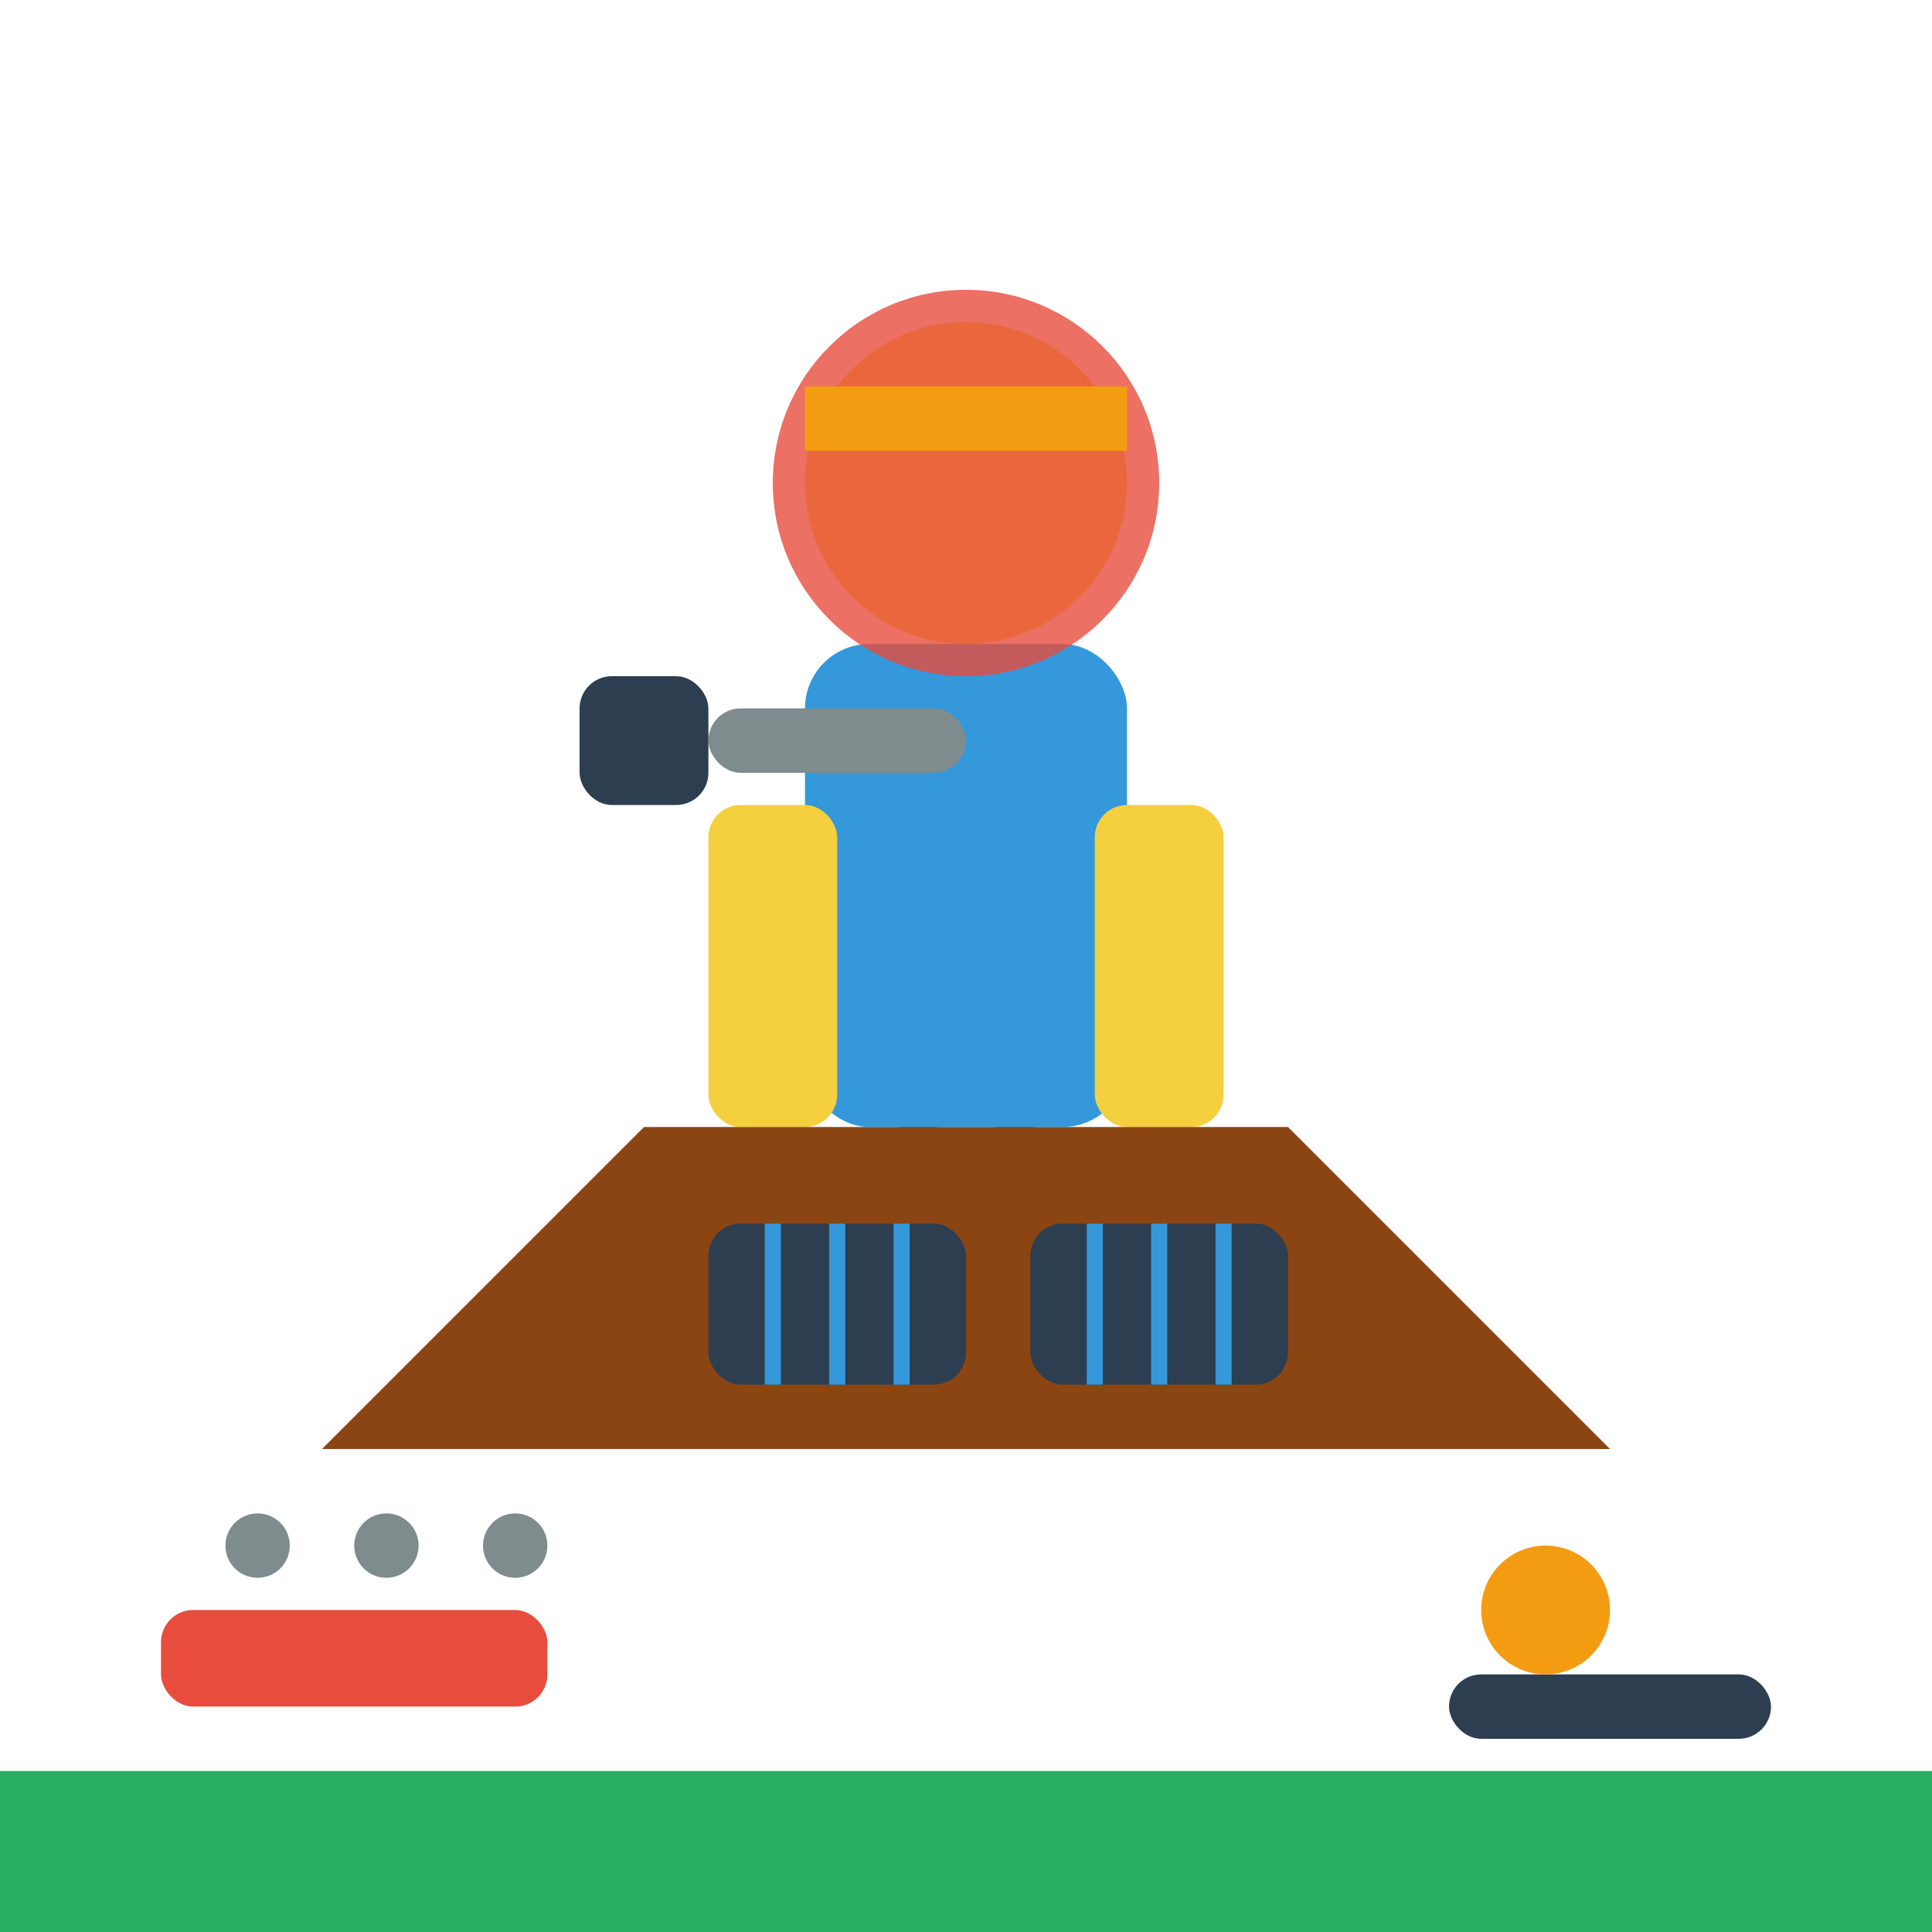 <svg width="60" height="60" viewBox="0 0 60 60" fill="none" xmlns="http://www.w3.org/2000/svg">
    <!-- Worker figure -->
    <circle cx="30" cy="15" r="5" fill="#f4d03f"/>
    <rect x="25" y="20" width="10" height="15" fill="#3498db" rx="2"/>
    <rect x="22" y="25" width="4" height="10" fill="#f4d03f" rx="1"/>
    <rect x="34" y="25" width="4" height="10" fill="#f4d03f" rx="1"/>
    <rect x="27" y="35" width="3" height="8" fill="#34495e" rx="1"/>
    <rect x="30" y="35" width="3" height="8" fill="#34495e" rx="1"/>
    
    <!-- Safety helmet -->
    <circle cx="30" cy="15" r="6" fill="#e74c3c" opacity="0.8"/>
    <rect x="25" y="12" width="10" height="2" fill="#f39c12"/>
    
    <!-- Tool in hand -->
    <rect x="22" y="22" width="8" height="2" fill="#7f8c8d" rx="1"/>
    <rect x="18" y="21" width="4" height="4" fill="#2c3e50" rx="1"/>
    
    <!-- Roof -->
    <polygon points="10,45 50,45 40,35 20,35" fill="#8b4513"/>
    
    <!-- Solar panels being installed -->
    <rect x="22" y="38" width="8" height="5" fill="#2c3e50" rx="1"/>
    <rect x="32" y="38" width="8" height="5" fill="#2c3e50" rx="1"/>
    
    <!-- Panel grid -->
    <line x1="24" y1="38" x2="24" y2="43" stroke="#3498db" stroke-width="0.5"/>
    <line x1="26" y1="38" x2="26" y2="43" stroke="#3498db" stroke-width="0.5"/>
    <line x1="28" y1="38" x2="28" y2="43" stroke="#3498db" stroke-width="0.5"/>
    <line x1="34" y1="38" x2="34" y2="43" stroke="#3498db" stroke-width="0.5"/>
    <line x1="36" y1="38" x2="36" y2="43" stroke="#3498db" stroke-width="0.5"/>
    <line x1="38" y1="38" x2="38" y2="43" stroke="#3498db" stroke-width="0.5"/>
    
    <!-- Tools on ground -->
    <rect x="5" y="50" width="12" height="3" fill="#e74c3c" rx="1"/>
    <rect x="45" y="52" width="10" height="2" fill="#2c3e50" rx="1"/>
    <circle cx="48" cy="50" r="2" fill="#f39c12"/>
    
    <!-- Screws/bolts -->
    <circle cx="8" cy="48" r="1" fill="#7f8c8d"/>
    <circle cx="12" cy="48" r="1" fill="#7f8c8d"/>
    <circle cx="16" cy="48" r="1" fill="#7f8c8d"/>
    
    <!-- Ground -->
    <rect x="0" y="55" width="60" height="5" fill="#27ae60"/>
</svg>

